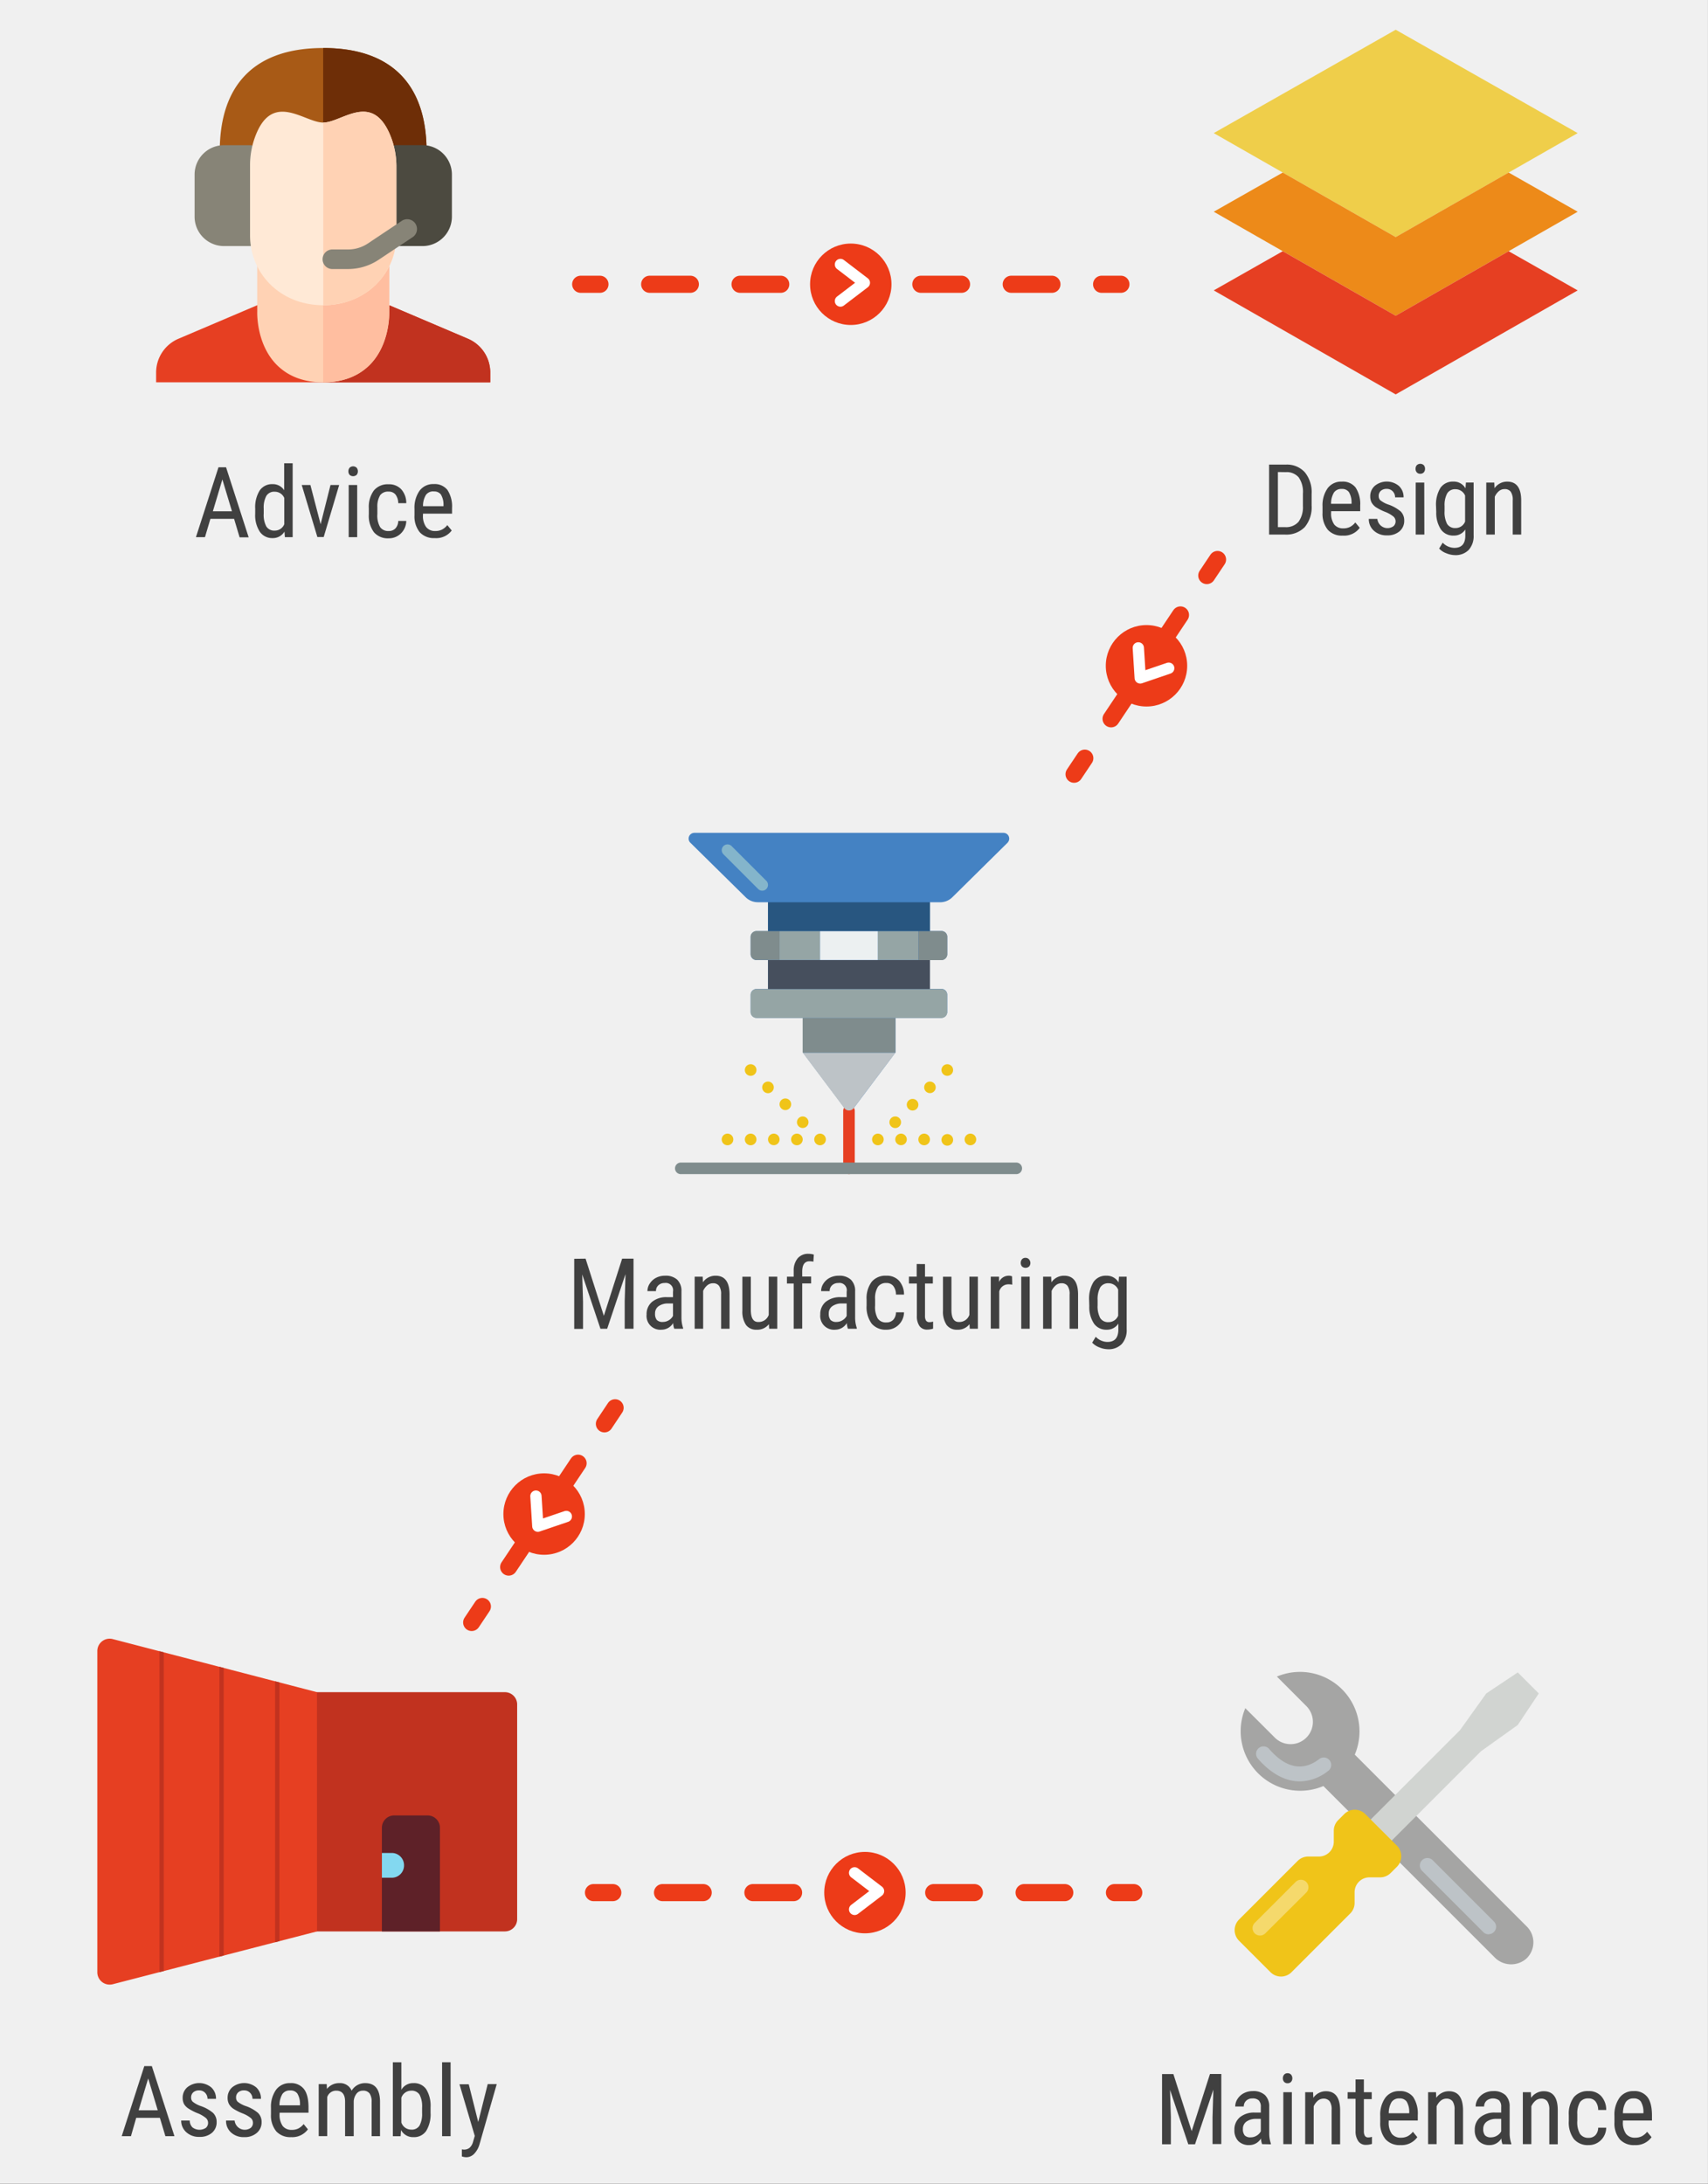 <?xml version="1.0" encoding="UTF-8"?> <svg xmlns="http://www.w3.org/2000/svg" xmlns:xlink="http://www.w3.org/1999/xlink" id="Capa_1" data-name="Capa 1" viewBox="0 0 482.58 616.85"><rect x="0" y="0" width="482.58" height="616.85" fill="#333333" stroke="none"/><defs><style>.cls-1,.cls-24,.cls-25,.cls-27,.cls-35,.cls-8{fill:none;}.cls-2{fill:#f0f0f0;}.cls-3{fill:#c1321f;}.cls-4{fill:#e63f22;}.cls-5{fill:#5e2128;}.cls-6{fill:#83d8f0;}.cls-7{clip-path:url(#clip-path);}.cls-8{stroke:#c1321f;stroke-miterlimit:10;stroke-width:1.21px;}.cls-9{fill:#404040;}.cls-10{fill:#ffd2b4;}.cls-11{fill:#ffbea0;}.cls-12{fill:#a85a16;}.cls-13{fill:#6e2e07;}.cls-14{fill:#878477;}.cls-15{fill:#4c4a40;}.cls-16{fill:#ffe9d6;}.cls-17{fill:#a5a5a4;}.cls-18{fill:#bdc3c7;}.cls-19{fill:#d1d4d1;}.cls-20{fill:#f0c419;}.cls-21{fill:#f5d96c;}.cls-22{fill:#efce4a;}.cls-23{fill:#ed8a19;}.cls-24,.cls-25,.cls-35{stroke:#ed3b18;stroke-width:4.84px;}.cls-24,.cls-25,.cls-27,.cls-35{stroke-linecap:round;stroke-linejoin:round;}.cls-25{stroke-dasharray:11.49 14.05;}.cls-26{fill:#ed3b18;}.cls-27{stroke:#fff;stroke-width:3.19px;}.cls-28{fill:#4482c3;}.cls-29{fill:#84b5cb;}.cls-30{fill:#7f8c8d;}.cls-31{fill:#95a5a5;}.cls-32{fill:#ecf0f1;}.cls-33{fill:#464f5d;}.cls-34{fill:#285680;}.cls-35{stroke-dasharray:10.95 13.38;}</style><clipPath id="clip-path"><path class="cls-1" d="M89.55,478,31.84,463a3.48,3.48,0,0,0-4.34,3.36v90.73A3.48,3.48,0,0,0,31,560.61a3.56,3.56,0,0,0,.86-.11l57.71-14.92Z"></path></clipPath></defs><title>tabiexpert-process-h</title><rect class="cls-2" x="-67.25" y="67.03" width="616.85" height="482.8" transform="translate(549.6 67.25) rotate(90)"></rect><rect class="cls-2" x="15.4" y="459.95" width="142.83" height="110.15"></rect><path class="cls-3" d="M142.65,478H89.55a3.47,3.47,0,0,0-3.47,3.47V542.1a3.47,3.47,0,0,0,3.47,3.48h53.1a3.47,3.47,0,0,0,3.47-3.48V481.43A3.47,3.47,0,0,0,142.65,478Z"></path><path class="cls-4" d="M89.55,478,31.84,463a3.48,3.48,0,0,0-4.34,3.36v90.73A3.48,3.48,0,0,0,31,560.61a3.56,3.56,0,0,0,.86-.11l57.71-14.92Z"></path><path class="cls-5" d="M124.3,545.58H107.9V516.29a3.47,3.47,0,0,1,3.47-3.47h9.46a3.48,3.48,0,0,1,3.47,3.47Z"></path><path class="cls-6" d="M114.16,526.9a3.47,3.47,0,0,0-3.47-3.48H107.9v7h2.79A3.47,3.47,0,0,0,114.16,526.9Z"></path><g class="cls-7"><line class="cls-8" x1="78.34" y1="458.13" x2="78.34" y2="563.44"></line><line class="cls-8" x1="62.6" y1="458.13" x2="62.6" y2="563.44"></line><line class="cls-8" x1="45.66" y1="458.13" x2="45.66" y2="563.44"></line></g><path class="cls-9" d="M45.17,598.24H38.48L37,603.42H34.39l6.38-19.79H42.9l6.39,19.79H46.73Zm-6-2.13h5.4l-2.7-9Z"></path><path class="cls-9" d="M58.79,599.65a1.81,1.81,0,0,0-.58-1.33A8.89,8.89,0,0,0,56,597a14.31,14.31,0,0,1-2.74-1.38A3.9,3.9,0,0,1,52,594.35a3.66,3.66,0,0,1-.39-1.74,3.84,3.84,0,0,1,1.31-3,5.35,5.35,0,0,1,6.8.06,4.24,4.24,0,0,1,1.31,3.21h-2.4a2.36,2.36,0,0,0-.66-1.69,2.24,2.24,0,0,0-1.7-.7,2.39,2.39,0,0,0-1.67.55,1.88,1.88,0,0,0-.6,1.47,1.6,1.6,0,0,0,.44,1.17,7.62,7.62,0,0,0,2.13,1.18,10.83,10.83,0,0,1,3.64,2,3.54,3.54,0,0,1,1,2.54,3.87,3.87,0,0,1-1.32,3.07,5.18,5.18,0,0,1-3.54,1.15,5.26,5.26,0,0,1-3.72-1.32A4.36,4.36,0,0,1,51.19,599h2.42a2.75,2.75,0,0,0,.75,1.92,3.27,3.27,0,0,0,3.81.15A1.83,1.83,0,0,0,58.79,599.65Z"></path><path class="cls-9" d="M71.47,599.65a1.77,1.77,0,0,0-.58-1.33,8.7,8.7,0,0,0-2.26-1.3,14.63,14.63,0,0,1-2.74-1.38,4,4,0,0,1-1.19-1.29,3.66,3.66,0,0,1-.39-1.74,3.87,3.87,0,0,1,1.31-3,5.36,5.36,0,0,1,6.81.06,4.27,4.27,0,0,1,1.3,3.21H71.34a2.37,2.37,0,0,0-.67-1.69,2.23,2.23,0,0,0-1.7-.7,2.34,2.34,0,0,0-1.66.55,1.85,1.85,0,0,0-.61,1.47,1.6,1.6,0,0,0,.44,1.17,7.78,7.78,0,0,0,2.13,1.18,10.72,10.72,0,0,1,3.64,2,3.5,3.5,0,0,1,1,2.54,3.87,3.87,0,0,1-1.32,3.07A5.17,5.17,0,0,1,69,603.69a5.26,5.26,0,0,1-3.73-1.32A4.36,4.36,0,0,1,63.87,599h2.42a2.89,2.89,0,0,0,4.56,2.07A1.83,1.83,0,0,0,71.47,599.65Z"></path><path class="cls-9" d="M82.27,603.69a5.36,5.36,0,0,1-4.22-1.64,7.07,7.07,0,0,1-1.49-4.8v-1.78A8.28,8.28,0,0,1,78,590.31a4.75,4.75,0,0,1,4-1.87,4.56,4.56,0,0,1,3.86,1.65c.86,1.09,1.29,2.8,1.31,5.12v1.58H79v.34a5.41,5.41,0,0,0,.89,3.44,3.15,3.15,0,0,0,2.56,1.07,4.12,4.12,0,0,0,1.87-.4A4.66,4.66,0,0,0,85.79,600L87,601.49A5.46,5.46,0,0,1,82.27,603.69ZM82,590.51a2.53,2.53,0,0,0-2.21,1,6.18,6.18,0,0,0-.82,3.19h5.79v-.33a5.61,5.61,0,0,0-.75-3A2.35,2.35,0,0,0,82,590.51Z"></path><path class="cls-9" d="M92.31,588.71l.06,1.36a4.35,4.35,0,0,1,3.54-1.63,3.48,3.48,0,0,1,3.44,2.13,4.37,4.37,0,0,1,3.86-2.13q4.07,0,4.16,5.07v9.91H105v-9.68a4,4,0,0,0-.57-2.38,2.23,2.23,0,0,0-1.93-.79,2.18,2.18,0,0,0-1.77.85,3.89,3.89,0,0,0-.79,2.14v9.86H97.5v-9.79c0-2-.85-3.06-2.48-3.06a2.61,2.61,0,0,0-2.57,1.83v11h-2.4V588.71Z"></path><path class="cls-9" d="M121.65,596.77a9,9,0,0,1-1.24,5.18,4.12,4.12,0,0,1-3.59,1.74,3.81,3.81,0,0,1-3.51-2l-.12,1.74H111V582.54h2.4v7.79a3.76,3.76,0,0,1,3.39-1.89,4.14,4.14,0,0,1,3.63,1.71,9,9,0,0,1,1.23,5.17Zm-2.39-1.38a7.11,7.11,0,0,0-.73-3.71,2.62,2.62,0,0,0-2.36-1.11,2.94,2.94,0,0,0-2.77,2v7a2.94,2.94,0,0,0,2.8,2,2.53,2.53,0,0,0,2.33-1.14,6.89,6.89,0,0,0,.73-3.55Z"></path><path class="cls-9" d="M127.31,603.42h-2.4V582.54h2.4Z"></path><path class="cls-9" d="M135.12,599.42l2.68-10.71h2.55l-4.81,16.79a6.45,6.45,0,0,1-1.54,2.87,3.1,3.1,0,0,1-2.25,1,4.5,4.5,0,0,1-1.25-.22v-2l.53.06a2.46,2.46,0,0,0,1.63-.5,3.43,3.43,0,0,0,1-1.72l.48-1.64-4.32-14.59h2.62Z"></path><rect class="cls-2" x="39.26" y="8.16" width="99.25" height="110.15"></rect><path class="cls-4" d="M44.11,105.25a10.37,10.37,0,0,1,6.33-9.57L74.36,85.5a2.68,2.68,0,0,1,1.08-.22h31.74a2.72,2.72,0,0,1,1.09.22l23.92,10.18a10.38,10.38,0,0,1,6.33,9.57V108H44.11Z"></path><path class="cls-3" d="M132.19,95.68,108.27,85.5a2.72,2.72,0,0,0-1.09-.22H91.31V108h47.21v-2.76A10.38,10.38,0,0,0,132.19,95.68Z"></path><path class="cls-10" d="M91.31,108c-5.56,0-10-1.72-13.29-5.11-5.45-5.68-5.37-14-5.34-14.9V74.27a2.76,2.76,0,0,1,2.76-2.77h31.74A2.77,2.77,0,0,1,110,74.27V88c0,.9.1,9.22-5.35,14.9C101.34,106.29,96.87,108,91.31,108Zm-15.87-20Z"></path><path class="cls-11" d="M110,74.27a2.77,2.77,0,0,0-2.77-2.77H91.31V108c5.56,0,10-1.72,13.29-5.11,5.45-5.68,5.38-14,5.35-14.9Z"></path><path class="cls-12" d="M91.31,76a28.41,28.41,0,0,1-20.13-8.16c-6-5.89-9.09-14.2-9.09-24.06v-1c0-19.11,10.11-29.22,29.22-29.22s29.22,10.11,29.22,29.22v1c0,9.85-3.14,18.17-9.08,24.06A28.42,28.42,0,0,1,91.31,76Z"></path><path class="cls-13" d="M111.45,67.84c5.94-5.89,9.08-14.2,9.08-24.06v-1c0-19.11-10.1-29.22-29.22-29.22V76A28.42,28.42,0,0,0,111.45,67.84Z"></path><path class="cls-14" d="M70.65,69.51H63.28a8.31,8.31,0,0,1-8.3-8.3V49.31a8.31,8.31,0,0,1,8.3-8.3h7.37a2.77,2.77,0,0,1,2.77,2.77v23A2.77,2.77,0,0,1,70.65,69.51Z"></path><path class="cls-15" d="M119.35,69.51H112a2.77,2.77,0,0,1-2.76-2.77v-23A2.77,2.77,0,0,1,112,41h7.38a8.31,8.31,0,0,1,8.3,8.3v11.9A8.31,8.31,0,0,1,119.35,69.51Z"></path><path class="cls-16" d="M91.31,86.22c-12,0-20.66-8.83-20.66-19.73V46.75a23.11,23.11,0,0,1,1.28-7.69c4.8-13.72,14-4.44,19.38-4.44,5.24,0,13.62-8.74,18.8,3.28A23.2,23.2,0,0,1,112,47.12V66.49C112,77.39,103.31,86.22,91.31,86.22Z"></path><path class="cls-10" d="M112,66.49V47.12a23.2,23.2,0,0,0-1.86-9.22c-5.18-12-13.56-3.28-18.8-3.28v51.6C103.31,86.22,112,77.39,112,66.49Z"></path><path class="cls-14" d="M98.32,76H94.08a2.77,2.77,0,1,1,0-5.53h4.24a10.17,10.17,0,0,0,5.63-1.7l9.43-6.29a2.77,2.77,0,1,1,3.07,4.6L107,73.37A15.69,15.69,0,0,1,98.32,76Z"></path><path class="cls-9" d="M66.14,146.56H59.45l-1.54,5.18H55.36L61.73,132h2.14l6.39,19.79H67.7Zm-6-2.13h5.4l-2.71-9Z"></path><path class="cls-9" d="M72.11,143.72a8.86,8.86,0,0,1,1.27-5.18A4.21,4.21,0,0,1,77,136.76a3.77,3.77,0,0,1,3.29,1.72v-7.62h2.4v20.88h-2.2l-.12-1.57A3.8,3.8,0,0,1,77,152a4.21,4.21,0,0,1-3.58-1.78,8.46,8.46,0,0,1-1.32-5Zm2.4,1.37a6.94,6.94,0,0,0,.74,3.63,2.61,2.61,0,0,0,2.39,1.16,2.86,2.86,0,0,0,2.68-1.8v-7.42a2.91,2.91,0,0,0-2.67-1.76,2.6,2.6,0,0,0-2.39,1.16,6.86,6.86,0,0,0-.75,3.56Z"></path><path class="cls-9" d="M90.59,148.09,93.38,137h2.45l-4.37,14.7H89.67L85.25,137H87.7Z"></path><path class="cls-9" d="M101.11,133.13a1.51,1.51,0,0,1-.34,1,1.49,1.49,0,0,1-2,0,1.57,1.57,0,0,1-.34-1,1.64,1.64,0,0,1,.34-1,1.45,1.45,0,0,1,2,0A1.57,1.57,0,0,1,101.11,133.13Zm-.19,18.61h-2.4V137h2.4Z"></path><path class="cls-9" d="M109.81,150a2.53,2.53,0,0,0,1.92-.74,3.16,3.16,0,0,0,.79-2.11h2.27a5.05,5.05,0,0,1-1.5,3.51,4.79,4.79,0,0,1-3.48,1.4,5.12,5.12,0,0,1-4.16-1.72,7.83,7.83,0,0,1-1.44-5.12v-1.62a7.79,7.79,0,0,1,1.43-5.06,5.07,5.07,0,0,1,4.16-1.74,4.65,4.65,0,0,1,3.58,1.43,5.79,5.79,0,0,1,1.41,3.9h-2.27a4.06,4.06,0,0,0-.78-2.44,2.42,2.42,0,0,0-1.94-.82,2.77,2.77,0,0,0-2.38,1,6.18,6.18,0,0,0-.8,3.46v1.88a6.57,6.57,0,0,0,.77,3.67A2.76,2.76,0,0,0,109.81,150Z"></path><path class="cls-9" d="M122.82,152a5.37,5.37,0,0,1-4.21-1.64,7.1,7.1,0,0,1-1.5-4.81v-1.78a8.28,8.28,0,0,1,1.44-5.16,4.76,4.76,0,0,1,4-1.87,4.58,4.58,0,0,1,3.86,1.65,8.47,8.47,0,0,1,1.31,5.12v1.58h-8.21v.34a5.33,5.33,0,0,0,.89,3.44A3.11,3.11,0,0,0,123,150a4.12,4.12,0,0,0,1.87-.4,4.52,4.52,0,0,0,1.51-1.27l1.25,1.52A5.45,5.45,0,0,1,122.82,152Zm-.27-13.19a2.5,2.5,0,0,0-2.21,1,5.93,5.93,0,0,0-.82,3.18h5.79v-.32a5.58,5.58,0,0,0-.75-3A2.33,2.33,0,0,0,122.55,138.83Z"></path><rect class="cls-2" x="342.78" y="462.78" width="110.15" height="110.15"></rect><path class="cls-17" d="M379.91,510.52l-6-6a16.82,16.82,0,0,1-22.06-22l8.34,8.32a6.3,6.3,0,1,0,8.91-8.91l-8.32-8.34a16.81,16.81,0,0,1,22,22.05l10.5,10.51,6,5.94,32.12,32.12a6.31,6.31,0,0,1-.24,9.14,6.53,6.53,0,0,1-8.92-.49l-27.42-27.41Z"></path><path class="cls-18" d="M367.22,503.2c-4,0-8.07-2.14-11.74-6.34a2.1,2.1,0,1,1,3.16-2.76c4.69,5.36,9.39,6.32,14,2.87a2.1,2.1,0,1,1,2.53,3.34A13.06,13.06,0,0,1,367.22,503.2Z"></path><path class="cls-18" d="M420.58,546.4a2.06,2.06,0,0,1-1.48-.62l-17.31-17.31a2.1,2.1,0,0,1,3-3l17.31,17.31a2.11,2.11,0,0,1-1.49,3.59Z"></path><polygon class="cls-19" points="418.43 494.7 428.83 487.27 434.77 478.36 428.83 472.42 419.93 478.36 412.49 488.76 383.61 517.64 389.56 523.58 418.43 494.7"></polygon><path class="cls-20" d="M376.85,517.23v3a4.2,4.2,0,0,1-4.2,4.2h-3a4.2,4.2,0,0,0-3,1.23l-16.59,16.59a4.22,4.22,0,0,0,0,5.94l8.91,8.91a4.2,4.2,0,0,0,5.94,0l16.59-16.59a4.18,4.18,0,0,0,1.23-3v-3a4.2,4.2,0,0,1,4.2-4.2h3a4.18,4.18,0,0,0,3-1.24l1.74-1.73a4.23,4.23,0,0,0,0-6l-8.92-8.91a4.22,4.22,0,0,0-5.94,0l-1.74,1.74A4.25,4.25,0,0,0,376.85,517.23Z"></path><path class="cls-21" d="M356,546.75a2.1,2.1,0,0,1-1.48-3.59l11.55-11.55a2.1,2.1,0,0,1,3,3L357.5,546.13A2.1,2.1,0,0,1,356,546.75Z"></path><path class="cls-9" d="M331.53,585.88,336.7,602l5.17-16.15h3.2v19.79h-2.48V598l.23-7.72-5.18,15.43h-1.9l-5.16-15.37.24,7.66v7.71h-2.49V585.88Z"></path><path class="cls-9" d="M356.59,605.67a5.06,5.06,0,0,1-.31-1.6,3.83,3.83,0,0,1-3.27,1.87,4.21,4.21,0,0,1-3.12-1.12,4.31,4.31,0,0,1-1.12-3.16,4.48,4.48,0,0,1,1.52-3.56,6.29,6.29,0,0,1,4.18-1.35h1.76v-1.56a2.53,2.53,0,0,0-.58-1.88,2.5,2.5,0,0,0-1.78-.55,2.47,2.47,0,0,0-1.77.64,2.18,2.18,0,0,0-.68,1.64H349a3.9,3.9,0,0,1,.66-2.15,4.62,4.62,0,0,1,1.8-1.62,5.36,5.36,0,0,1,2.51-.58,4.76,4.76,0,0,1,3.43,1.12,4.38,4.38,0,0,1,1.21,3.27v7.42a8.91,8.91,0,0,0,.46,3v.22Zm-3.21-1.92a3.18,3.18,0,0,0,1.69-.49,2.94,2.94,0,0,0,1.16-1.22v-3.51h-1.35a4.59,4.59,0,0,0-2.71.77,2.45,2.45,0,0,0-1,2.07,2.73,2.73,0,0,0,.5,1.82A2.18,2.18,0,0,0,353.38,603.75Z"></path><path class="cls-9" d="M365.14,587.06a1.57,1.57,0,0,1-.34,1,1.28,1.28,0,0,1-1,.41,1.24,1.24,0,0,1-1-.41,1.51,1.51,0,0,1-.34-1,1.56,1.56,0,0,1,.34-1,1.22,1.22,0,0,1,1-.42,1.24,1.24,0,0,1,1,.42A1.6,1.6,0,0,1,365.14,587.06ZM365,605.67h-2.41V591H365Z"></path><path class="cls-9" d="M371,591l.07,1.59a4.28,4.28,0,0,1,3.57-1.86q3.9,0,4,5.21v9.77h-2.4V596a4,4,0,0,0-.57-2.45,2.12,2.12,0,0,0-1.74-.73,2.44,2.44,0,0,0-1.61.6,4.36,4.36,0,0,0-1.15,1.57v10.68h-2.4V591Z"></path><path class="cls-9" d="M385.35,587.4V591h2.22v1.95h-2.22V602a2.48,2.48,0,0,0,.29,1.32,1.06,1.06,0,0,0,1,.45,3,3,0,0,0,1-.17l0,2a5.26,5.26,0,0,1-1.67.27,2.52,2.52,0,0,1-2.17-1A4.79,4.79,0,0,1,383,602v-9.13h-2.24V591H383V587.4Z"></path><path class="cls-9" d="M395.68,605.94a5.33,5.33,0,0,1-4.21-1.64,7.07,7.07,0,0,1-1.5-4.8v-1.78a8.28,8.28,0,0,1,1.44-5.16,4.74,4.74,0,0,1,4-1.87,4.58,4.58,0,0,1,3.86,1.65,8.45,8.45,0,0,1,1.31,5.12V599h-8.21v.34a5.35,5.35,0,0,0,.89,3.44,3.14,3.14,0,0,0,2.56,1.07,4.15,4.15,0,0,0,1.87-.4,4.64,4.64,0,0,0,1.51-1.27l1.25,1.52A5.45,5.45,0,0,1,395.68,605.94Zm-.27-13.18a2.54,2.54,0,0,0-2.22,1,6.09,6.09,0,0,0-.81,3.19h5.79v-.33a5.61,5.61,0,0,0-.75-3A2.35,2.35,0,0,0,395.41,592.76Z"></path><path class="cls-9" d="M405.73,591l.07,1.59a4.28,4.28,0,0,1,3.57-1.86q3.9,0,4,5.21v9.77h-2.4V596a4,4,0,0,0-.57-2.45,2.12,2.12,0,0,0-1.74-.73,2.44,2.44,0,0,0-1.61.6,4.36,4.36,0,0,0-1.15,1.57v10.68h-2.4V591Z"></path><path class="cls-9" d="M424.5,605.67a5.36,5.36,0,0,1-.31-1.6,3.81,3.81,0,0,1-3.26,1.87,4.18,4.18,0,0,1-3.12-1.12,4.27,4.27,0,0,1-1.13-3.16,4.45,4.45,0,0,1,1.53-3.56,6.25,6.25,0,0,1,4.17-1.35h1.77v-1.56a2.53,2.53,0,0,0-.59-1.88,2.95,2.95,0,0,0-3.55.09,2.18,2.18,0,0,0-.68,1.64h-2.4a3.9,3.9,0,0,1,.66-2.15,4.69,4.69,0,0,1,1.8-1.62,5.36,5.36,0,0,1,2.51-.58,4.8,4.8,0,0,1,3.44,1.12,4.42,4.42,0,0,1,1.2,3.27v7.42a8.91,8.91,0,0,0,.46,3v.22Zm-3.21-1.92a3.18,3.18,0,0,0,1.69-.49,3,3,0,0,0,1.17-1.22v-3.51h-1.36a4.61,4.61,0,0,0-2.71.77,2.45,2.45,0,0,0-1,2.07,2.73,2.73,0,0,0,.5,1.82A2.18,2.18,0,0,0,421.29,603.75Z"></path><path class="cls-9" d="M432.53,591l.07,1.59a4.31,4.31,0,0,1,3.58-1.86q3.9,0,3.95,5.21v9.77h-2.39V596a4,4,0,0,0-.58-2.45,2.08,2.08,0,0,0-1.73-.73,2.44,2.44,0,0,0-1.61.6,4.25,4.25,0,0,0-1.15,1.57v10.68h-2.41V591Z"></path><path class="cls-9" d="M448.85,603.89a2.56,2.56,0,0,0,1.91-.74,3.14,3.14,0,0,0,.79-2.12h2.27a5,5,0,0,1-1.5,3.52,4.78,4.78,0,0,1-3.47,1.39,5.11,5.11,0,0,1-4.17-1.72,7.8,7.8,0,0,1-1.43-5.12v-1.61a7.84,7.84,0,0,1,1.42-5.07,5.09,5.09,0,0,1,4.16-1.73,4.64,4.64,0,0,1,3.58,1.43,5.75,5.75,0,0,1,1.41,3.9h-2.27a4,4,0,0,0-.78-2.45,2.43,2.43,0,0,0-1.94-.81,2.77,2.77,0,0,0-2.38,1,6.15,6.15,0,0,0-.8,3.46v1.88a6.57,6.57,0,0,0,.77,3.67A2.79,2.79,0,0,0,448.85,603.89Z"></path><path class="cls-9" d="M461.86,605.94a5.34,5.34,0,0,1-4.22-1.64,7,7,0,0,1-1.49-4.8v-1.78a8.28,8.28,0,0,1,1.43-5.16,4.75,4.75,0,0,1,4-1.87,4.56,4.56,0,0,1,3.86,1.65c.86,1.09,1.29,2.8,1.31,5.12V599h-8.21v.34a5.41,5.41,0,0,0,.89,3.44,3.15,3.15,0,0,0,2.56,1.07,4.12,4.12,0,0,0,1.87-.4,4.77,4.77,0,0,0,1.52-1.27l1.25,1.52A5.47,5.47,0,0,1,461.86,605.94Zm-.28-13.18a2.53,2.53,0,0,0-2.21,1,6.18,6.18,0,0,0-.82,3.19h5.79v-.33a5.61,5.61,0,0,0-.75-3A2.35,2.35,0,0,0,461.58,592.76Z"></path><rect class="cls-2" x="329.56" y="8.52" width="127.09" height="110.15"></rect><polygon class="cls-22" points="445.76 37.6 394.34 66.97 342.93 37.6 394.34 8.4 445.76 37.6"></polygon><polygon class="cls-23" points="394.34 66.97 362.43 48.74 342.93 59.81 394.34 89.19 445.76 59.81 426.25 48.74 394.34 66.97"></polygon><polygon class="cls-4" points="394.34 89.19 362.43 70.96 342.93 82.03 394.34 111.41 445.76 82.03 426.25 70.96 394.34 89.19"></polygon><path class="cls-9" d="M358.57,151V131.24h4.72a6.79,6.79,0,0,1,5.38,2.17,8.88,8.88,0,0,1,1.92,6.09v3.32a8.75,8.75,0,0,1-1.94,6.07A7.24,7.24,0,0,1,363,151Zm2.49-17.66V148.9h2a4.61,4.61,0,0,0,3.83-1.51,7.07,7.07,0,0,0,1.24-4.45v-3.51a7.16,7.16,0,0,0-1.2-4.59,4.45,4.45,0,0,0-3.64-1.47Z"></path><path class="cls-9" d="M379.38,151.3a5.33,5.33,0,0,1-4.21-1.64,7.07,7.07,0,0,1-1.5-4.8v-1.78a8.28,8.28,0,0,1,1.44-5.16,4.74,4.74,0,0,1,4-1.87A4.58,4.58,0,0,1,383,137.7a8.45,8.45,0,0,1,1.31,5.12v1.58h-8.21v.34a5.35,5.35,0,0,0,.89,3.44,3.14,3.14,0,0,0,2.56,1.07,4.12,4.12,0,0,0,1.87-.4,4.64,4.64,0,0,0,1.51-1.27l1.25,1.52A5.45,5.45,0,0,1,379.38,151.3Zm-.27-13.18a2.51,2.51,0,0,0-2.21,1,6.09,6.09,0,0,0-.82,3.19h5.79V142a5.62,5.62,0,0,0-.75-3A2.35,2.35,0,0,0,379.11,138.12Z"></path><path class="cls-9" d="M394.31,147.27a1.81,1.81,0,0,0-.59-1.34,8.6,8.6,0,0,0-2.25-1.3,15,15,0,0,1-2.74-1.37,4,4,0,0,1-1.19-1.3,3.66,3.66,0,0,1-.39-1.74,3.84,3.84,0,0,1,1.31-3,5.35,5.35,0,0,1,6.8.06,4.26,4.26,0,0,1,1.31,3.21h-2.4a2.36,2.36,0,0,0-.66-1.69,2.24,2.24,0,0,0-1.7-.7,2.39,2.39,0,0,0-1.67.55,1.88,1.88,0,0,0-.6,1.47,1.64,1.64,0,0,0,.44,1.18,7.79,7.79,0,0,0,2.13,1.17,10.83,10.83,0,0,1,3.64,2,3.54,3.54,0,0,1,1,2.54,3.86,3.86,0,0,1-1.32,3.07,5.18,5.18,0,0,1-3.54,1.15,5.26,5.26,0,0,1-3.72-1.32,4.34,4.34,0,0,1-1.43-3.34h2.42a2.88,2.88,0,0,0,4.55,2.07A1.79,1.79,0,0,0,394.31,147.27Z"></path><path class="cls-9" d="M402.63,132.42a1.51,1.51,0,0,1-.34,1,1.28,1.28,0,0,1-1,.41,1.24,1.24,0,0,1-1-.41,1.51,1.51,0,0,1-.34-1,1.56,1.56,0,0,1,.34-1,1.44,1.44,0,0,1,2,0A1.56,1.56,0,0,1,402.63,132.42ZM402.44,151H400V136.32h2.41Z"></path><path class="cls-9" d="M405.74,143a9,9,0,0,1,1.25-5.2,4.22,4.22,0,0,1,3.66-1.76,3.76,3.76,0,0,1,3.41,1.92l.12-1.65h2.18v14.85a5.83,5.83,0,0,1-1.4,4.19,5.18,5.18,0,0,1-3.9,1.46,6.64,6.64,0,0,1-2.44-.54,5,5,0,0,1-2-1.32l1-1.66a4.63,4.63,0,0,0,3.31,1.47q3,0,3.08-3.28v-1.91a3.76,3.76,0,0,1-3.31,1.72,4.19,4.19,0,0,1-3.57-1.72,8.45,8.45,0,0,1-1.33-4.94Zm2.41,1.37a7.11,7.11,0,0,0,.72,3.63,2.61,2.61,0,0,0,2.39,1.16,2.87,2.87,0,0,0,2.69-1.83V140a2.9,2.9,0,0,0-2.66-1.8,2.58,2.58,0,0,0-2.39,1.16,6.86,6.86,0,0,0-.75,3.56Z"></path><path class="cls-9" d="M422.2,136.32l.07,1.59a4.3,4.3,0,0,1,3.58-1.86q3.9,0,3.95,5.21V151h-2.39v-9.66a4,4,0,0,0-.58-2.46,2.08,2.08,0,0,0-1.73-.72,2.41,2.41,0,0,0-1.61.59,4.25,4.25,0,0,0-1.15,1.57V151h-2.41V136.32Z"></path><line class="cls-24" x1="164.07" y1="80.3" x2="169.51" y2="80.3"></line><line class="cls-25" x1="183.56" y1="80.3" x2="304.23" y2="80.3"></line><line class="cls-24" x1="311.25" y1="80.3" x2="316.7" y2="80.3"></line><circle class="cls-26" cx="240.38" cy="80.3" r="11.5"></circle><polyline class="cls-27" points="237.46 74.71 244.22 79.88 237.46 85.04"></polyline><rect class="cls-2" x="190.85" y="231.34" width="98.04" height="110.15"></rect><path class="cls-28" d="M284.73,238l-15.64,15.44a4.92,4.92,0,0,1-3.45,1.43h-2.89V263H266a1.63,1.63,0,0,1,1.63,1.63v4.9a1.65,1.65,0,0,1-1.63,1.64h-3.27v8.17H266a1.63,1.63,0,0,1,1.63,1.63v4.9a1.65,1.65,0,0,1-1.63,1.64H253v9.8l-11.8,15.72a1.62,1.62,0,0,1-1.28.63,1.58,1.58,0,0,1-1.27-.63l-11.8-15.72v-9.8H213.73a1.66,1.66,0,0,1-1.64-1.64V281a1.65,1.65,0,0,1,1.64-1.63H217v-8.17h-3.27a1.66,1.66,0,0,1-1.64-1.64v-4.9a1.65,1.65,0,0,1,1.64-1.63H217v-8.17h-2.9a4.88,4.88,0,0,1-3.44-1.43L195,238a1.63,1.63,0,0,1,1.19-2.74h87.33a1.63,1.63,0,0,1,1.19,2.74Z"></path><path class="cls-29" d="M215.36,251.6a1.6,1.6,0,0,1-1.15-.48l-9.81-9.81a1.63,1.63,0,0,1,2.31-2.31l9.81,9.81a1.65,1.65,0,0,1,.35,1.78A1.63,1.63,0,0,1,215.36,251.6Z"></path><path class="cls-20" d="M269.29,302.25a1.64,1.64,0,1,1-1.64-1.63A1.64,1.64,0,0,1,269.29,302.25Z"></path><path class="cls-20" d="M264.38,307.16a1.63,1.63,0,1,1-1.63-1.64A1.63,1.63,0,0,1,264.38,307.16Z"></path><path class="cls-20" d="M259.48,312.06a1.64,1.64,0,1,1-1.63-1.64A1.63,1.63,0,0,1,259.48,312.06Z"></path><path class="cls-20" d="M254.58,317a1.64,1.64,0,1,1-1.63-1.63A1.63,1.63,0,0,1,254.58,317Z"></path><path class="cls-20" d="M275.82,321.86a1.64,1.64,0,1,1-1.63-1.63A1.64,1.64,0,0,1,275.82,321.86Z"></path><path class="cls-20" d="M269.29,321.86a1.64,1.64,0,1,1-3.27,0,1.64,1.64,0,0,1,3.27,0Z"></path><path class="cls-20" d="M262.75,321.86a1.64,1.64,0,1,1-1.63-1.63A1.64,1.64,0,0,1,262.75,321.86Z"></path><path class="cls-20" d="M256.21,321.86a1.63,1.63,0,1,1-1.63-1.63A1.64,1.64,0,0,1,256.21,321.86Z"></path><path class="cls-20" d="M249.68,321.86a1.64,1.64,0,1,1-1.64-1.63A1.64,1.64,0,0,1,249.68,321.86Z"></path><path class="cls-20" d="M213.73,302.25a1.64,1.64,0,1,1-1.64-1.63A1.63,1.63,0,0,1,213.73,302.25Z"></path><path class="cls-20" d="M218.63,307.16a1.64,1.64,0,1,1-1.63-1.64A1.63,1.63,0,0,1,218.63,307.16Z"></path><path class="cls-20" d="M223.53,312.06a1.64,1.64,0,0,1-3.27,0,1.64,1.64,0,1,1,3.27,0Z"></path><path class="cls-20" d="M228.43,317a1.63,1.63,0,1,1-1.63-1.63A1.63,1.63,0,0,1,228.43,317Z"></path><path class="cls-20" d="M207.19,321.86a1.64,1.64,0,1,1-1.63-1.63A1.64,1.64,0,0,1,207.19,321.86Z"></path><path class="cls-20" d="M213.73,321.86a1.64,1.64,0,1,1-1.64-1.63A1.64,1.64,0,0,1,213.73,321.86Z"></path><path class="cls-20" d="M220.26,321.86a1.63,1.63,0,1,1-1.63-1.63A1.64,1.64,0,0,1,220.26,321.86Z"></path><path class="cls-20" d="M226.8,321.86a1.64,1.64,0,1,1-1.63-1.63A1.64,1.64,0,0,1,226.8,321.86Z"></path><path class="cls-20" d="M233.34,321.86a1.64,1.64,0,1,1-1.64-1.63A1.64,1.64,0,0,1,233.34,321.86Z"></path><path class="cls-4" d="M239.87,331.67a1.64,1.64,0,0,1-1.63-1.64V313.69a1.64,1.64,0,0,1,3.27,0V330A1.64,1.64,0,0,1,239.87,331.67Z"></path><path class="cls-18" d="M226.8,297.35l11.8,15.73a1.64,1.64,0,0,0,2.55,0L253,297.35Z"></path><path class="cls-30" d="M244.78,297.35h-18v-9.8H253v9.8Z"></path><path class="cls-31" d="M213.73,279.38H266a1.63,1.63,0,0,1,1.63,1.63v4.9a1.63,1.63,0,0,1-1.63,1.64H213.73a1.64,1.64,0,0,1-1.64-1.64V281A1.64,1.64,0,0,1,213.73,279.38Z"></path><path class="cls-30" d="M267.65,264.67v4.9a1.65,1.65,0,0,1-1.63,1.64h-6.54V263H266A1.63,1.63,0,0,1,267.65,264.67Z"></path><path class="cls-30" d="M220.26,263v8.17h-6.53a1.66,1.66,0,0,1-1.64-1.64v-4.9a1.65,1.65,0,0,1,1.64-1.63Z"></path><path class="cls-31" d="M248,263h11.44v8.17H248Z"></path><path class="cls-31" d="M220.26,263H231.7v8.17H220.26Z"></path><path class="cls-32" d="M231.7,263H248v8.17H231.7Z"></path><path class="cls-33" d="M217,271.21h45.75v8.17H217Z"></path><path class="cls-34" d="M217,254.87h45.75V263H217Z"></path><path class="cls-30" d="M287.26,331.67H192.49a1.64,1.64,0,1,1,0-3.27h94.77a1.64,1.64,0,0,1,0,3.27Z"></path><path class="cls-9" d="M165.45,355.54l5.16,16.15,5.17-16.15H179v19.8H176.5v-7.71l.23-7.72-5.18,15.43h-1.9L164.5,360l.23,7.67v7.71h-2.49v-19.8Z"></path><path class="cls-9" d="M190.5,375.34a5.37,5.37,0,0,1-.31-1.61,3.82,3.82,0,0,1-3.26,1.88,3.89,3.89,0,0,1-4.24-4.28,4.47,4.47,0,0,1,1.52-3.57,6.3,6.3,0,0,1,4.17-1.34h1.77v-1.56a2.07,2.07,0,0,0-2.37-2.44,2.45,2.45,0,0,0-1.76.65,2.14,2.14,0,0,0-.68,1.64h-2.41a3.87,3.87,0,0,1,.67-2.16,4.65,4.65,0,0,1,1.79-1.61,5.38,5.38,0,0,1,2.52-.58,4.79,4.79,0,0,1,3.43,1.12,4.42,4.42,0,0,1,1.2,3.27v7.42a9,9,0,0,0,.46,2.95v.22Zm-3.21-1.92a3.18,3.18,0,0,0,1.69-.49,3.1,3.1,0,0,0,1.17-1.22V368.2h-1.36a4.56,4.56,0,0,0-2.71.77,2.43,2.43,0,0,0-1,2.07,2.73,2.73,0,0,0,.5,1.82A2.23,2.23,0,0,0,187.29,373.42Z"></path><path class="cls-9" d="M198.54,360.63l.06,1.59a4.31,4.31,0,0,1,3.58-1.86q3.9,0,3.95,5.2v9.78h-2.39v-9.67a4,4,0,0,0-.58-2.45,2.05,2.05,0,0,0-1.73-.73,2.44,2.44,0,0,0-1.61.6,4.29,4.29,0,0,0-1.15,1.56v10.69h-2.4V360.63Z"></path><path class="cls-9" d="M217.24,374.05a4.13,4.13,0,0,1-3.49,1.56,3.51,3.51,0,0,1-3-1.38,6.7,6.7,0,0,1-1-4v-9.58h2.39V370c0,2.29.69,3.43,2.06,3.43a3,3,0,0,0,3-2V360.63h2.41v14.71h-2.29Z"></path><path class="cls-9" d="M224.25,375.34V362.57h-1.91v-1.94h1.91v-1.7a5.32,5.32,0,0,1,1.14-3.5,3.87,3.87,0,0,1,3.09-1.26,5,5,0,0,1,1.46.23l-.13,2a4.82,4.82,0,0,0-1.1-.12c-1.37,0-2.05,1-2.05,2.93v1.39h2.52v1.94h-2.52v12.77Z"></path><path class="cls-9" d="M239.57,375.34a5.71,5.71,0,0,1-.31-1.61,3.82,3.82,0,0,1-3.26,1.88,3.89,3.89,0,0,1-4.24-4.28,4.5,4.5,0,0,1,1.52-3.57,6.34,6.34,0,0,1,4.17-1.34h1.77v-1.56a2.06,2.06,0,0,0-2.36-2.44,2.46,2.46,0,0,0-1.77.65,2.18,2.18,0,0,0-.68,1.64H232a3.87,3.87,0,0,1,.67-2.16,4.65,4.65,0,0,1,1.79-1.61,5.41,5.41,0,0,1,2.52-.58,4.77,4.77,0,0,1,3.43,1.12,4.38,4.38,0,0,1,1.2,3.27v7.42a8.94,8.94,0,0,0,.47,2.95v.22Zm-3.2-1.92a3.15,3.15,0,0,0,1.68-.49,3,3,0,0,0,1.17-1.22V368.2h-1.36a4.51,4.51,0,0,0-2.7.77,2.41,2.41,0,0,0-1,2.07,2.67,2.67,0,0,0,.51,1.82A2.2,2.2,0,0,0,236.37,373.42Z"></path><path class="cls-9" d="M250.45,373.56a2.57,2.57,0,0,0,1.92-.74,3.13,3.13,0,0,0,.78-2.12h2.27a5,5,0,0,1-1.5,3.52,4.8,4.8,0,0,1-3.47,1.39,5.12,5.12,0,0,1-4.17-1.72,7.87,7.87,0,0,1-1.43-5.12v-1.62a7.75,7.75,0,0,1,1.43-5.06,5.05,5.05,0,0,1,4.16-1.73,4.66,4.66,0,0,1,3.58,1.42,5.84,5.84,0,0,1,1.4,3.91h-2.27a3.94,3.94,0,0,0-.78-2.45,2.38,2.38,0,0,0-1.93-.82,2.74,2.74,0,0,0-2.38,1.06,6,6,0,0,0-.81,3.46v1.87a6.55,6.55,0,0,0,.77,3.67A2.77,2.77,0,0,0,250.45,373.56Z"></path><path class="cls-9" d="M261.35,357.07v3.56h2.22v1.94h-2.22v9.14a2.48,2.48,0,0,0,.29,1.32,1.08,1.08,0,0,0,1,.44,3,3,0,0,0,1-.16l0,2a5.26,5.26,0,0,1-1.67.27,2.51,2.51,0,0,1-2.17-1,4.79,4.79,0,0,1-.75-2.88v-9.14h-2.24v-1.94H259v-3.56Z"></path><path class="cls-9" d="M273.92,374.05a4.12,4.12,0,0,1-3.49,1.56,3.52,3.52,0,0,1-3-1.38,6.77,6.77,0,0,1-1-4v-9.58h2.39V370c0,2.29.69,3.43,2.07,3.43a3,3,0,0,0,3-2V360.63h2.4v14.71H274Z"></path><path class="cls-9" d="M286,362.89a5.22,5.22,0,0,0-1.08-.1,2.66,2.66,0,0,0-2.59,2v10.52h-2.4V360.63h2.34l0,1.49a3,3,0,0,1,2.73-1.76,2.06,2.06,0,0,1,.95.19Z"></path><path class="cls-9" d="M291.13,356.73a1.53,1.53,0,0,1-.34,1,1.51,1.51,0,0,1-2.05,0,1.53,1.53,0,0,1-.34-1,1.61,1.61,0,0,1,.34-1,1.24,1.24,0,0,1,1-.42,1.27,1.27,0,0,1,1,.43A1.6,1.6,0,0,1,291.13,356.73Zm-.19,18.61h-2.4V360.63h2.4Z"></path><path class="cls-9" d="M297,360.63l.07,1.59a4.3,4.3,0,0,1,3.58-1.86q3.9,0,3.95,5.2v9.78H302.2v-9.67a4,4,0,0,0-.58-2.45,2.05,2.05,0,0,0-1.73-.73,2.42,2.42,0,0,0-1.61.6,4.29,4.29,0,0,0-1.15,1.56v10.69h-2.41V360.63Z"></path><path class="cls-9" d="M307.72,367.32a9,9,0,0,1,1.25-5.2,4.18,4.18,0,0,1,3.66-1.76,3.77,3.77,0,0,1,3.41,1.91l.12-1.64h2.17v14.84a5.82,5.82,0,0,1-1.4,4.2,5.15,5.15,0,0,1-3.9,1.46,6.68,6.68,0,0,1-2.44-.54,5.18,5.18,0,0,1-2-1.32l1-1.66a4.62,4.62,0,0,0,3.3,1.46c2,0,3-1.09,3.09-3.27v-1.92a3.79,3.79,0,0,1-3.32,1.73,4.17,4.17,0,0,1-3.56-1.72,8.4,8.4,0,0,1-1.33-4.94Zm2.4,1.36a7.05,7.05,0,0,0,.73,3.63,2.59,2.59,0,0,0,2.39,1.16,2.88,2.88,0,0,0,2.69-1.83V364.3a2.91,2.91,0,0,0-2.67-1.81,2.63,2.63,0,0,0-2.39,1.16,6.9,6.9,0,0,0-.75,3.57Z"></path><line class="cls-24" x1="344" y1="158.05" x2="340.97" y2="162.58"></line><line class="cls-35" x1="333.53" y1="173.71" x2="310.21" y2="208.61"></line><line class="cls-24" x1="306.5" y1="214.17" x2="303.47" y2="218.7"></line><circle class="cls-26" cx="323.93" cy="188.07" r="11.5"></circle><polyline class="cls-27" points="330.21 188.75 322.16 191.5 321.62 183.01"></polyline><line class="cls-24" x1="173.79" y1="397.67" x2="170.77" y2="402.2"></line><line class="cls-35" x1="163.33" y1="413.33" x2="140.01" y2="448.22"></line><line class="cls-24" x1="136.29" y1="453.79" x2="133.27" y2="458.31"></line><circle class="cls-26" cx="153.73" cy="427.69" r="11.5"></circle><polyline class="cls-27" points="160.01 428.37 151.96 431.11 151.42 422.62"></polyline><line class="cls-24" x1="167.69" y1="534.62" x2="173.14" y2="534.62"></line><line class="cls-25" x1="187.19" y1="534.62" x2="307.86" y2="534.62"></line><line class="cls-24" x1="314.88" y1="534.62" x2="320.33" y2="534.62"></line><circle class="cls-26" cx="244.38" cy="534.62" r="11.5"></circle><polyline class="cls-27" points="241.46 529.03 248.22 534.2 241.46 539.36"></polyline></svg> 